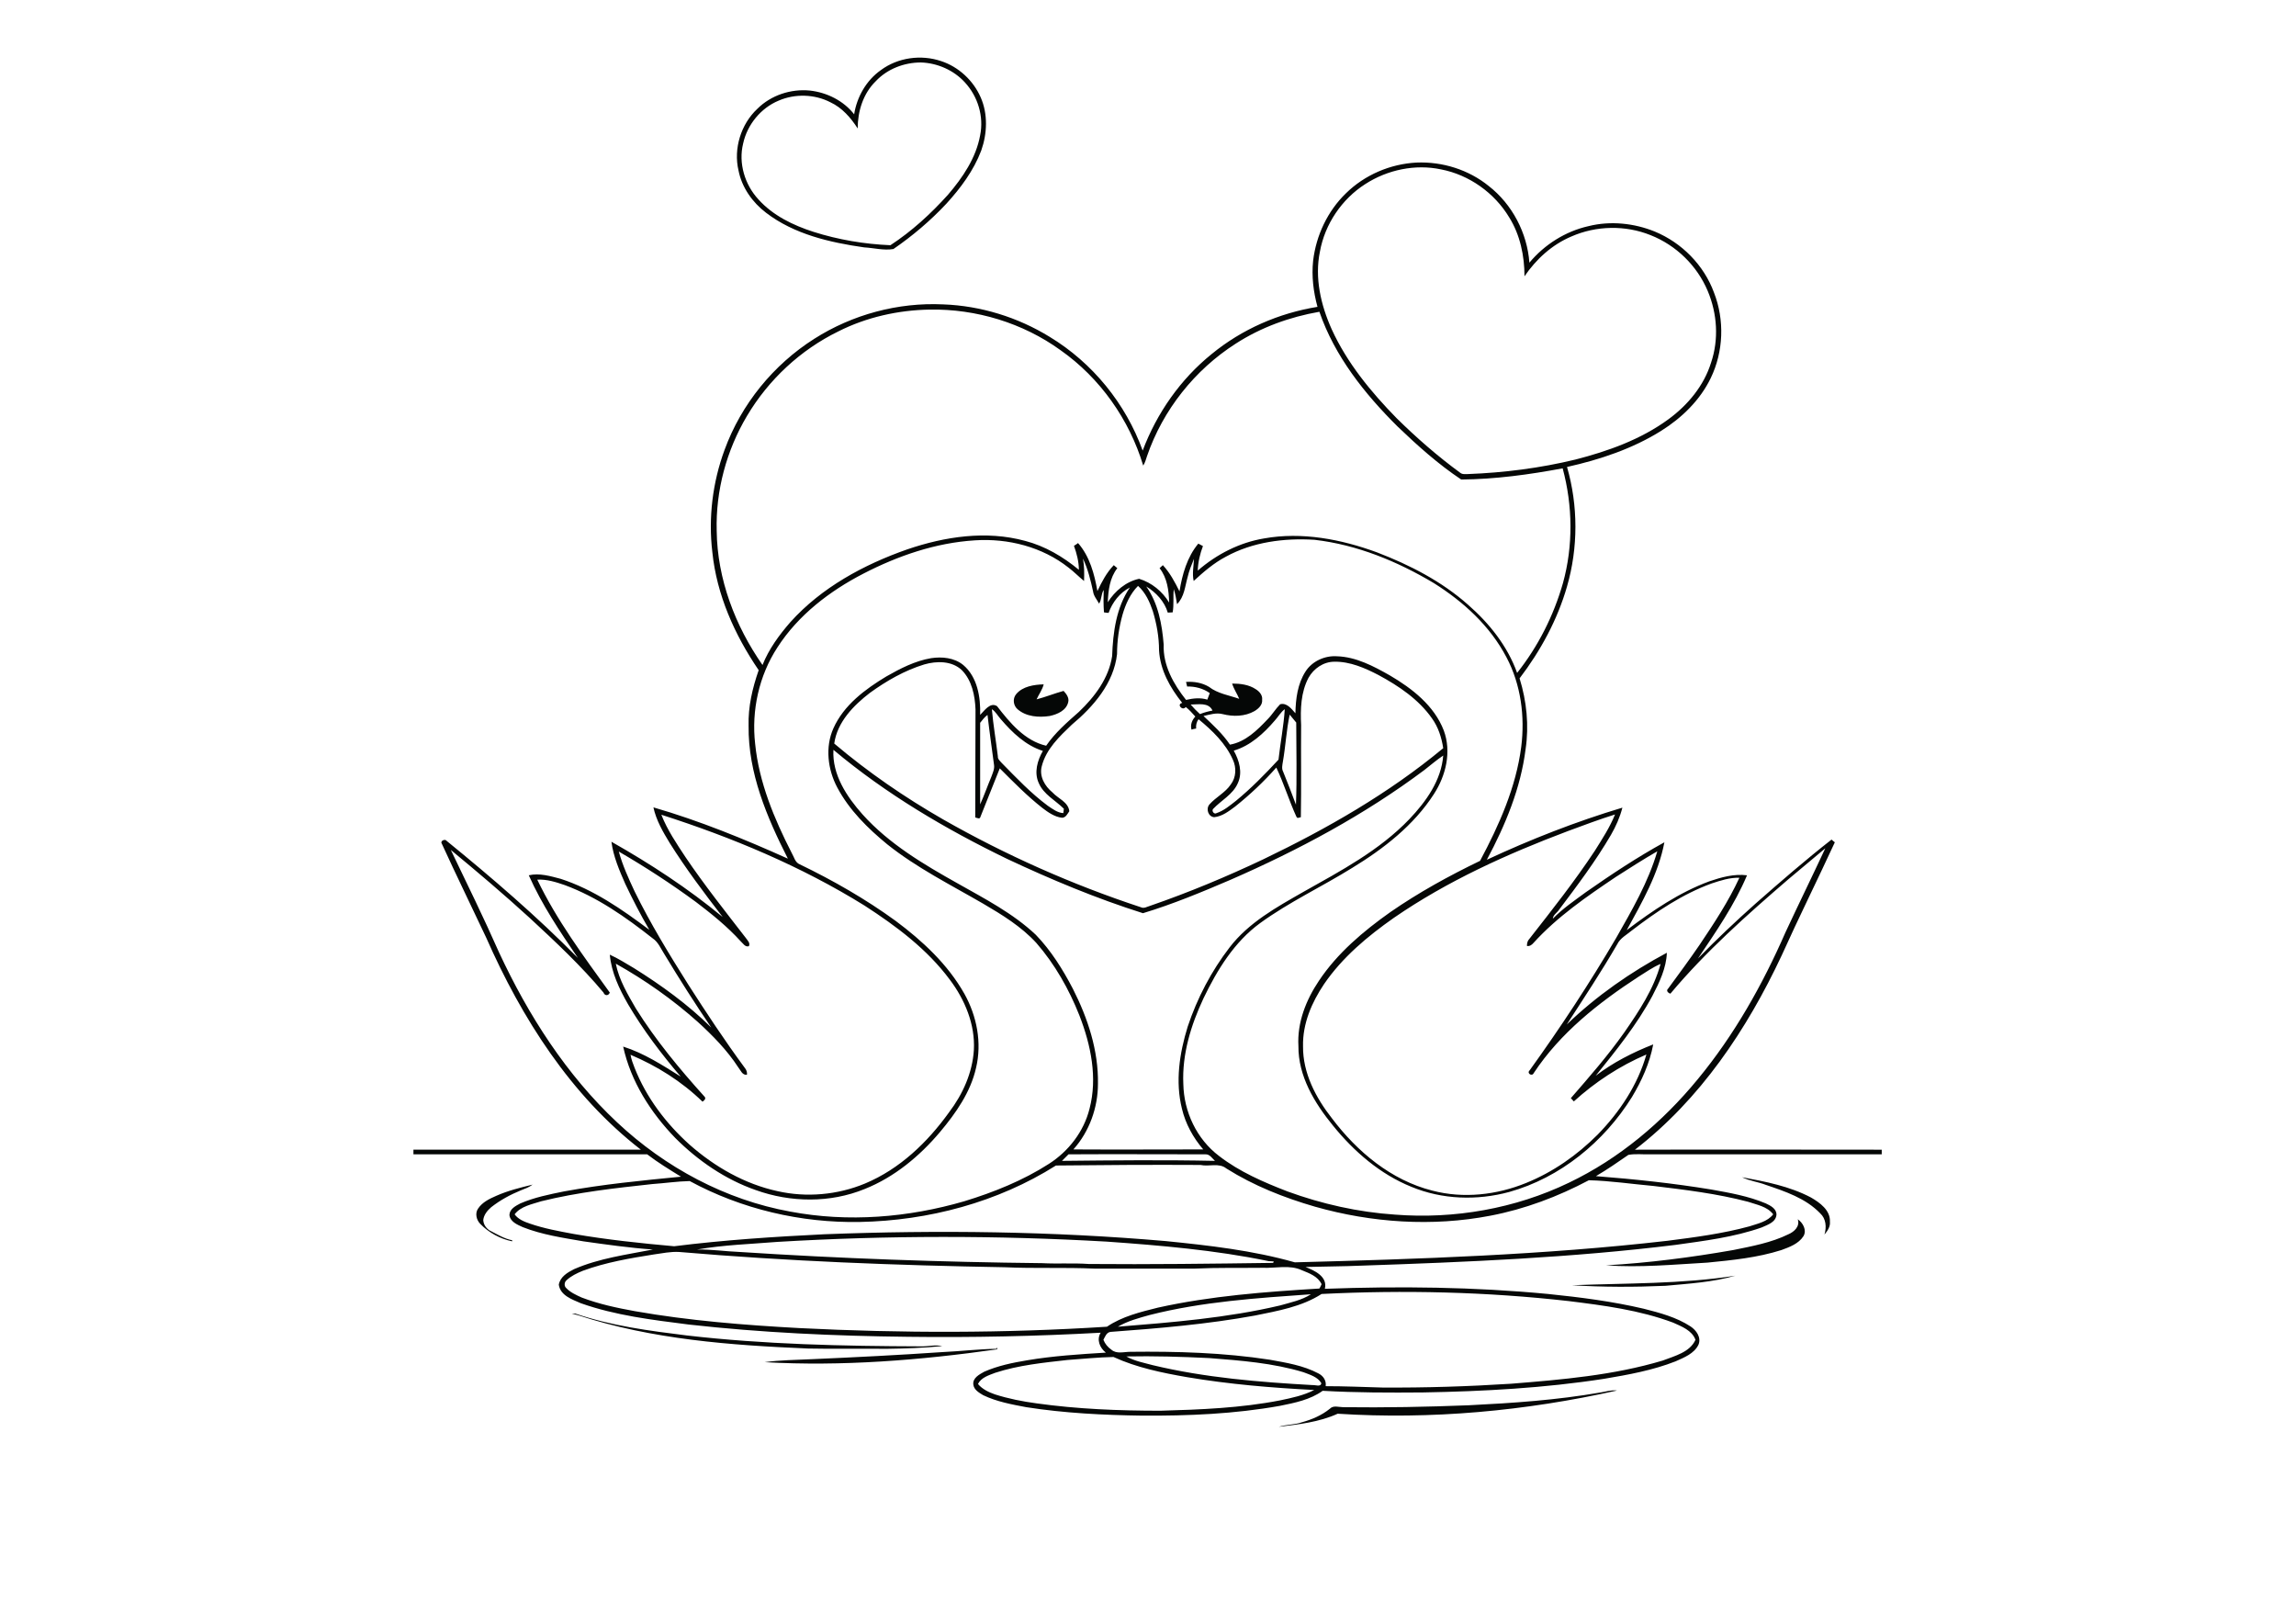 <?xml version="1.0" encoding="utf-8"?>
<!-- Generator: Adobe Illustrator 21.0.2, SVG Export Plug-In . SVG Version: 6.00 Build 0)  -->
<svg version="1.2" baseProfile="tiny" id="Layer_1" xmlns="http://www.w3.org/2000/svg" xmlns:xlink="http://www.w3.org/1999/xlink"
	 x="0px" y="0px" viewBox="0 0 841.9 595.3" overflow="scroll" xml:space="preserve">
<path fill="#050706" d="M586.9,510.5c2-0.3,3.9-1,6-0.7c-33.5,7.5-68.1,10.7-102.4,8.5c-6.8,3.1-14.3,3.9-21.6,4.8
	c2.8-0.9,5.8-0.7,8.6-1.7c3.6-1,7.1-2.5,10.1-4.9c1.3-1.4,3.3-0.6,4.9-0.6c15.3,0.2,30.7-0.1,46-0.7
	C554.7,514.4,570.9,513.3,586.9,510.5 M365.7,494c0,0.2-0.1,0.6-0.1,0.7c-28.2,4-56.8,6.3-85.2,4.7c5.7-0.8,11.5-0.8,17.3-1.1
	c16-0.7,31.9-1.5,47.9-2.6c6.6-0.3,13.1-1.1,19.7-1.2L365.7,494 M209.7,481.6c0.3,0,1,0,1.3,0c13.2,4.5,27.1,6.3,40.8,8
	c28.5,3.3,57.2,3.9,85.8,4c2.6,0.1,5.3-0.7,7.9-0.1c-6.8,0.7-13.6,0.9-20.3,1c-9.6-0.1-19.3,0.1-28.9-0.1
	c-28.4-1.2-57.1-3.3-84.3-12.2C211.2,482,210.5,481.8,209.7,481.6 M576.4,471.2c20-0.8,40.1-0.4,59.9-3.5c-8.3,2.4-17,2.9-25.6,3.7
	C599.3,471.9,587.8,471.9,576.4,471.2 M659.2,447c1.9,1.3,3.4,4,2.1,6.2c-1.8,2.8-5.1,4-8.1,5.1c-8.8,2.8-18,3.7-27.1,4.6
	c-12.4,0.7-24.8,1.9-37.2,1c15.6-0.9,31.2-2.9,46.6-5.6c6.9-1.4,14-2.7,20.3-5.8C657.9,451.6,660.1,449.6,659.2,447 M182,438.4
	c4.3-1.9,8.8-3,13.3-4.1c-1.3,1-2.8,1.5-4.3,2.1c-3.9,1.6-7.6,3.6-10.9,6.2c-1.4,1.2-2.7,2.8-2.9,4.7c0.1,1.8,1.3,3.4,2.9,4.1
	c2.5,1.3,5,2.8,7.7,3.3l0,0.4c-4.4-0.9-8.6-3.2-11.7-6.4c-1.4-1.4-2-3.9-0.8-5.6C176.9,440.7,179.5,439.5,182,438.4 M638.8,431.6
	c8.6,1.6,17.4,3.3,25.2,7.4c3.3,1.9,7.2,4.7,7,8.9c0.2,1.8-0.9,3.4-2,4.7c0.8-2.7,0.6-5.8-1.6-7.8c-5.3-5.5-12.8-8-19.9-10.4
	C644.7,433.3,641.6,433,638.8,431.6 M372.6,254.5c2.4-2.9,6.6-3.5,10.1-3.6c-0.5,2-1.8,3.7-2.6,5.5c3.4-0.9,6.6-2.2,9.9-3.1
	c1,1.1,2.1,2.5,1.7,4.1c-0.7,3.1-4,4.5-6.8,5.1c-4,0.6-8.6,0.3-11.8-2.5C371.6,258.7,371.2,256.2,372.6,254.5 M391.4,498.6
	c-8.9,1-17.9,1.9-26.5,4.7c-2.3,0.9-5.1,1.7-6.3,4.1c1.6,1.9,3.9,3,6.2,3.8c5,1.6,10.1,2.6,15.3,3.3c15,2.1,30.2,2.7,45.4,2.7
	c14.7-0.4,29.5-1,43.9-3.8c4.3-0.9,8.6-1.8,12.5-3.8c-15.6-0.8-31.2-2.1-46.6-4.7c-9.2-1.6-18.5-3.5-27-7.4
	C402.8,497.6,397.1,498.2,391.4,498.6 M413,497.3c3,1.7,6.4,2.3,9.7,3.2c19.2,4.6,39,6.2,58.6,7.3c1-0.1,3,0.8,3.2-0.7
	c-1.3-2.3-4.2-3.1-6.5-4c-11.2-3.4-23-4.3-34.6-5.2C433.2,497.4,423.1,497.1,413,497.3 M421.6,482.1c-4,1.1-8.1,2.2-11.7,4.3
	c19.9-1.6,40-3.2,59.5-7.8c3.8-1.1,7.9-1.9,11.3-4.1C460.9,475.9,440.9,477.2,421.6,482.1 M484.6,474.4c-7.3,4.7-16.1,6.2-24.4,7.9
	c-17.5,3.2-35.3,4.7-53,6c-1.5,0.2-2,1.8-2.6,2.9c0.6,1.5,1.6,2.7,2.9,3.6c1.9,1.7,4.6,0.8,6.9,0.8c17.1-0.2,34.3,0.3,51.2,2.9
	c6.1,1.1,12.3,2.1,17.8,5c1.8,0.9,3,2.6,2.7,4.7c6.9,0,13.9,0.3,20.8,0.5c15.8,0.1,31.5-0.4,47.2-1.4c18.7-1.5,37.6-3.1,55.6-8.5
	c4.4-1.7,9.9-3,12-7.6c-1.3-3.5-5.1-4.9-8.2-6.3c-12.3-4.6-25.4-6.3-38.3-7.9C545.2,473.6,514.8,472.9,484.6,474.4 M239.8,459.9
	c-8.8,1.4-17.7,2.9-26.1,6c-2.2,0.9-4.3,1.9-6,3.5c-0.8,0.7-0.9,2.1-0.1,2.8c1.5,1.6,3.7,2.6,5.7,3.5c6.3,2.4,12.9,3.8,19.5,5
	c19.9,3.5,40.1,5.1,60.3,6.2c37.6,1.9,75.2,1.9,112.8-0.5c5.6-3.8,12.3-5.4,18.7-7c19.4-4.3,39.4-5.8,59.2-7
	c0.3-0.5,0.6-1.1,0.8-1.6c-1.4-2.9-4.5-4-7.2-5.1c-4.5-2.1-9.6-0.7-14.4-0.9c-8.3,0.1-16.6-0.1-24.9,0.3c-12.3,0-24.5,0-36.8,0
	c-10.9-0.5-21.9,0-32.8-0.5c-39.9-0.7-79.7-2.2-119.4-5.6C245.9,458.8,242.8,459.5,239.8,459.9 M285.1,455.3
	c-9.8,0.8-19.7,1.1-29.5,2.8c5.2-0.1,10.5,0.7,15.7,0.9c36.9,2.4,73.8,3.7,110.8,4.1c5.7,0.3,11.4-0.1,17.1,0.3
	c22.5,0.2,45-0.1,67.5-0.4c1.4-0.8-1.4-0.5-1.8-0.7c-19.4-4-39.3-5.7-59.1-7.1C365.7,452.9,325.3,452.9,285.1,455.3 M387.2,427.3
	c-21.4,13.5-46.7,20.2-71.9,20.7c-21.6,0.4-43.4-4.7-62.4-15c-4.6,0.1-9.2,0.8-13.7,1.1c-13.7,1.5-27.4,3-40.7,6.3
	c-3.4,1.1-7.5,1.8-9.8,4.8c1.3,1.8,3.5,2.7,5.6,3.4c5.2,1.8,10.7,2.8,16.1,3.8c12.2,2.1,24.5,3.4,36.8,4.5
	c18.3-2.3,36.7-3.5,55.1-4.4c41.7-1.6,83.5-1.1,125.1,2.5c15.9,1.6,31.9,3.4,47.4,7.8c45.6-1.2,91.3-2.7,136.6-7.9
	c10.1-1.3,20.2-2.6,30.1-5.3c3-1,6.6-1.7,8.7-4.4c-2.2-2.9-6-3.5-9.2-4.6c-11.4-3-23.1-4.4-34.7-5.8c-7.9-0.7-15.8-1.9-23.7-2.1
	c-11.3,6-23.5,10.6-36.1,13c-21.3,4.1-43.5,2.6-64.3-3.3c-11.4-3.3-22.5-7.7-32.5-14c-2.7-2.2-6.4-0.6-9.5-1.3
	C422.4,427,404.8,427.1,387.2,427.3 M391.8,423.2c-0.8,0.8-1.6,1.6-2.4,2.4c18.7-0.2,37.4-0.4,56.1,0c-1-0.9-1.9-2.5-3.5-2.4
	C425.2,423.2,408.5,423.1,391.8,423.2 M574.9,304.7c-22.3,8.4-44.2,18.3-63.8,31.8c-9.7,6.8-18.9,14.5-25.6,24.3
	c-4.5,6.7-7.9,14.5-7.7,22.8c-0.1,9.8,4.7,18.9,10.6,26.4c9.2,12.2,21.7,22.7,36.8,26.5c11.4,3,23.6,1.6,34.4-2.8
	c9.9-4,18.7-10.2,26.2-17.7c8.1-8.3,14.7-18.2,17.9-29.4c-9.8,4.2-18.8,10.1-26.6,17.2c-0.3-0.3-0.8-0.9-1.1-1.2
	c6.8-7.8,13.6-15.6,19.6-24.1c5.4-7.8,10.8-15.9,13.3-25.1c-2.9,1.2-5.5,3.1-8.1,4.7c-14.6,9.5-28.7,20.6-38.4,35.3
	c-0.6,1.4-2.7,0.1-1.5-1c11.3-15.7,21.9-31.8,31.7-48.5c5.8-10.2,11.8-20.5,15.1-31.8c-5.2,3-10.2,6.2-15.2,9.4
	c-10.7,7.2-21.5,14.6-30.2,24.2c-0.6,0.7-1.4,1.3-2.4,1.1c0-1,0.2-1.9,0.9-2.6c8.3-10.6,16.6-21.1,24-32.3c2.7-4.3,5.5-8.6,7.4-13.3
	C586.4,300.4,580.6,302.6,574.9,304.7 M242.5,298.7c2.2,5.6,5.6,10.6,8.9,15.6c6.9,10.2,14.6,19.9,22.1,29.6c0.6,0.9,1.7,1.8,1.1,3
	c-1.4,0.4-2.1-1-3-1.8c-4.9-5.4-10.6-10-16.4-14.4c-9.1-6.7-18.5-12.8-28.3-18.5c1.4,5.1,3.6,9.9,5.8,14.6
	c5.8,11.8,12.7,23.1,19.7,34.2c6.6,10.3,13.4,20.6,20.7,30.5c0.6,0.7,0.9,1.6,0.8,2.5c-1.7,0.3-2.3-1.6-3.2-2.7
	c-4.1-6.3-9.4-11.7-14.9-16.7c-9.2-8.2-19.3-15.3-30-21.3c1.2,6,4.4,11.3,7.4,16.5c7.2,11.5,15.9,22,25,32.1c0.9,0.8,0.1,1.5-0.6,2
	c-7.6-7.4-16.7-13.1-26.4-17.2c0.3,1.7,0.9,3.3,1.5,4.8c4.3,10.9,11.5,20.4,20.2,28.2c9.2,8.1,20.2,14.4,32.2,17
	c10.6,2.4,22,1.4,32.1-2.8c12.7-5.3,22.9-15.1,30.8-26.1c5-6.6,8.6-14.5,9.1-22.9c0.5-9.3-3.3-18.4-8.8-25.7
	C340,348,328.6,339.5,317,332C293.8,317.6,268.4,307,242.5,298.7 M305.6,274.9c-0.5,9.1,4.9,17.2,10.7,23.7
	c9.7,10.8,22.4,18.3,34.9,25.3c9.9,5.6,20.2,10.9,28.6,18.8c5.6,5.8,9.9,12.7,13.6,19.8c5.5,10.8,9.4,22.7,9.2,34.8
	c0,8.7-3.1,17.5-9,24.1c15.9,0.1,31.7,0,47.6,0c-3.7-4.3-6.5-9.4-7.8-14.9c-2.5-10-0.9-20.4,2.1-30.1c3.5-10.5,8.7-20.4,15.4-29.1
	c7-9.1,17.2-14.7,27-20.3c13.7-7.7,27.9-15.2,38.9-26.7c6.1-6.4,11.7-14.2,12.4-23.3c-2.4,1.6-4.6,3.5-6.9,5.3
	c-21.9,16.4-46.2,29.4-71.2,40.3c-10.5,4.5-21.1,8.9-32,12.2c-17.1-5.4-33.6-12.3-49.8-19.9C346.8,304,324.9,291.1,305.6,274.9
	 M470.4,279.3c-0.2,1.2-0.5,2.5,0.1,3.6c1.6,4,3.2,8,4.7,12.1c0.4-10,0.1-20,0.1-30.1c-0.8-1-1.6-1.9-2.4-2.9
	C471.7,267.7,471.4,273.6,470.4,279.3 M359.4,265c0,10,0,20,0,29.9c1.5-3.3,2.7-6.8,4.1-10.1c0.5-1.4,1.2-2.8,1-4.3
	c-0.8-6.1-1.7-12.3-2.4-18.4C361,262.9,360.2,264,359.4,265 M467.5,264.1c-4.1,4.8-9,9.3-15.1,11.1c2,3.6,3.3,8,1.5,11.9
	c-1.8,4.2-6.1,6.3-9.1,9.5c-0.6,0.7,0.4,2.1,1.3,1.5c2.7-0.9,4.9-2.8,7.1-4.5c5.6-4.6,10.7-9.8,15.6-15.1c0.7-6.2,1.9-12.3,2.3-18.5
	C469.6,261.1,468.7,262.8,467.5,264.1 M363.7,260c0.5,5.8,1.5,11.5,2.2,17.3c-0.1,1,0.8,1.7,1.4,2.4c5.4,5.5,10.7,11.1,16.9,15.7
	c1.8,1.2,3.6,2.6,5.7,2.7c0.1-0.4,0.1-1.2,0.2-1.6c-3.1-3.1-7.4-5.2-9.2-9.4c-1.8-3.9-0.5-8.3,1.5-11.8c-6.3-2-11.2-6.7-15.4-11.6
	C365.9,262.5,365.1,260.9,363.7,260 M436.6,258.3c1.1,1.3,2.2,2.4,3.4,3.5c1.5-0.6,3-1,4.6-1.3C443.2,257.4,439.3,258.3,436.6,258.3
	 M417.3,214.8c-2.9,2.9-4.6,6.8-5.7,10.6c-1.3,4.7-2,9.5-2,14.4c-1.2,10.7-8.7,19.3-16.6,25.9c-4.5,4.3-9.4,8.9-11,15.2
	c-1,3.7,1.1,7.3,3.9,9.6c2.1,2.3,5.8,3.5,6.2,6.9c-0.7,1-1.3,2.4-2.7,2.4c-2.7-0.3-5.1-2-7.2-3.6c-5.6-4.4-10.6-9.5-15.6-14.5
	c-2.4,5.9-4.7,11.9-7.1,17.8c-0.2,1-1.3,0.3-1.9,0.2c0.1-13.2,0-26.4,0.1-39.6c-0.2-5.1-1.3-10.6-5-14.4c-3.7-3.5-9.3-3.4-13.8-2.1
	c-7.2,2.2-13.8,6-19.9,10.4c-6,4.6-12,10.7-13.1,18.6c12.4,10.5,25.8,19.7,39.9,27.8c23,13.1,47.3,23.9,72.5,32.2
	c1.2,0.6,2.3-0.2,3.4-0.5c14.2-4.9,28.1-10.7,41.6-17.1c23.3-11.2,45.9-24.1,65.9-40.7c-0.6-3.9-1.8-7.7-4.1-10.9
	c-4.9-7-12.2-11.9-19.6-15.9c-5-2.6-10.5-5-16.2-4.9c-4,0-7.6,2.5-9.5,5.9c-2.8,5.3-3,11.5-2.7,17.3c-0.1,11.3,0.1,22.5-0.1,33.8
	l-1.2,0.3l-0.4-0.4c-2.7-5.9-4.6-12.2-7.4-18.1c-4.6,5.2-9.7,10-15.1,14.3c-2.3,1.7-4.7,3.6-7.7,3.9c-2.2-0.2-3.1-3.1-1.7-4.7
	c2.4-2.7,5.8-4.3,7.8-7.3c2-2.6,2.1-6.2,0.8-9c-2.6-6-7.6-10.8-12.6-14.9c-0.8,1-1,2.2-0.9,3.4c-0.6,0.1-1.2,0.2-1.7,0.4
	c-0.5-1.8,0.2-3.5,1.4-4.8c-1.1-1.2-2.2-2.5-3.5-3.5c-1.2,1.6-3.5-1-1.3-1.5c-4.4-5.5-8.1-12-8.5-19.3c0-4.9-0.9-9.8-2.3-14.4
	C421.6,220.8,420.1,217.3,417.3,214.8 M449.5,204.1c-4.4,2.3-8.2,5.6-11.8,8.9c-0.6-2.7,0-5.4,0.1-8.1c-0.9,2.2-1.8,4.4-2.3,6.6
	c-1,3.5-1.2,7.3-3.9,10c-0.3-1.8-0.6-3.7-1.2-5.5c-0.3,2.8,0.1,5.6-0.4,8.5c-0.4,0-1.3,0.1-1.8,0.1c-1.2-4.1-4.3-7.4-7.9-9.6
	c4.4,6.2,5.8,13.9,6.4,21.3c-0.3,7.6,3.6,14.5,8.2,20.3c2.6-0.6,5.3-0.9,7.8-0.1c0.3-0.8,0.6-1.6,0.9-2.4c-2.4-1.7-5.4-2.5-8.3-2.4
	c-0.1-0.4-0.3-1.3-0.4-1.7c2.9-0.2,5.9,0.3,8.4,1.8c3.2,2.5,7.4,3.1,11.1,4.4c-0.8-1.9-2-3.6-2.6-5.6c3,0,6.2,0.4,8.7,2.1
	c1.3,0.8,2.5,2.2,2.3,3.8c0.2,1.9-1.3,3.3-2.8,4.2c-3.5,2-7.8,2.1-11.7,1.1c-2.4-0.6-4.7,0.2-7,0.7c3.5,3.3,7,6.5,9.7,10.5
	c5.7-1,10-5.3,13.8-9.3c1.7-1.7,2.9-3.8,4.6-5.5c2.4-0.7,4.2,1.7,5.6,3.3c0.1-5.3,0.8-10.8,3.7-15.3c2.4-3.8,7.1-5.9,11.5-5.6
	c7,0.2,13.4,3.6,19.4,7c8.2,4.8,16.3,11.1,19.8,20.2c2.9,7.8,0.8,16.5-3.6,23.3c-7.4,11.5-18.5,20.1-30,27.1
	c-11.1,6.9-23.1,12.5-33.7,20.2c-9.5,6.9-15.8,17.2-20.8,27.6c-4.6,9.8-7.9,20.5-7.4,31.4c0.2,10.2,4.9,20.2,13.1,26.4
	c7.5,5.8,16.3,9.6,25.1,13c12.6,4.6,25.9,7.6,39.4,8.5c21.8,1.7,44.1-2.2,63.8-11.7c18.4-8.8,34.3-22.2,47.2-37.9
	c13.4-16.2,23.8-34.7,32.2-53.9c4.8-10.3,9.8-20.5,14.6-30.8c-4.5,3.8-9.1,7.6-13.6,11.4c-15.2,13.1-30.3,26.5-43.2,41.9
	c-0.9-0.3-1.7-1.1-0.8-1.9c3.9-5.3,7.8-10.6,11.5-16c5.3-7.9,10.6-15.9,14.6-24.6c-3.5-0.1-6.9,1-10.2,2.1
	c-10.7,3.9-20.2,10.3-29.2,17.2c-1.9,1.6-4.3,2.8-5.4,5.1c-5.8,10-12.2,19.7-18.5,29.4c10.9-10.5,23.4-19.2,36.7-26.3
	c-0.2,5.6-2.7,10.8-5.3,15.8c-5.7,10.6-13.3,20-20.8,29.3c6.4-4.9,13.7-8.6,21.1-11.5c-1.3,6.9-4.2,13.3-7.8,19.3
	c-10.2,16.4-26.3,29.6-45,34.8c-11.8,3.2-24.6,2.8-35.9-1.9c-11.4-4.6-21-12.9-28.7-22.4c-6.8-8.3-12.8-18.2-12.7-29.2
	c-0.5-8.6,2.8-16.9,7.5-23.9c6.8-10.2,16.3-18.2,26.2-25.2c10.4-7.2,21.5-13.3,32.9-18.8c7-13.1,13.2-27,15.1-41.8
	c1.4-11.1-0.1-22.8-5.4-32.8c-6-11.5-15.8-20.4-26.6-27.2c-13.4-8-28.2-14.1-43.8-15.9C470.9,197.2,459.3,198.7,449.5,204.1
	 M316.6,210.3c-12.4,6.4-23.9,15.2-31.5,27c-6.8,10.4-9.6,23.2-8.2,35.4c1.4,14.1,7,27.5,13.4,40c0.9,1.5,1.2,3.5,3,4.2
	c12.2,5.9,24.1,12.7,35.1,20.7c9.8,7.3,19.1,15.9,25.2,26.7c4.6,8.2,6.5,18,4.3,27.2c-2,8.9-7.4,16.6-13.2,23.5
	c-7.5,8.9-16.8,16.6-27.6,20.9c-12.7,5.2-27.2,5-40,0.4c-11.2-3.9-21.2-10.8-29.5-19.1c-9-9.3-16.3-20.7-19.1-33.5
	c7.6,2.4,14.4,6.8,21.1,11c-7.1-8.3-13.7-17-19.3-26.5c-3.2-5.6-6.1-11.6-6.7-18.2c3.1,1.4,5.9,3.2,8.8,4.9
	c10.1,6.3,19.9,13.4,28.4,21.8c-6-8.8-11.7-17.8-17.2-26.9c-1.3-2-2.2-4.4-4.3-5.8c-9.9-7.8-20.3-15.1-32.2-19.5
	c-3.2-1.1-6.6-2.2-10.1-2c7.1,14.8,17,28.1,26.6,41.4c-0.5,1.3-1.9,1.2-2.3,0c-8.2-9.8-17.6-18.6-27-27.3c-9.4-8.6-19.2-16.9-29-25
	c6,12.5,12.1,24.9,17.7,37.6c10.7,23,24.7,44.9,43.3,62.3c17.6,16.5,39.7,28.4,63.5,32.7c21.2,4,43.2,2.2,63.8-3.8
	c10.8-3.3,21.5-7.6,31-13.7c7.2-4.6,12.8-11.8,14.9-20.2c3-11.4,0.5-23.4-3.7-34.2c-3.8-9.6-9-18.8-15.8-26.6
	c-5.5-6-12.5-10.3-19.5-14.4c-11.9-6.9-24.3-13.1-35.1-21.7c-7.2-5.9-14-12.6-18.4-20.9c-3.5-6.6-4.5-14.8-1.4-21.7
	c3.8-8.5,11.6-14.3,19.4-19c5.1-2.9,10.5-5.7,16.4-6.7c4-0.6,8.5-0.2,11.8,2.5c5.2,4.4,6.4,11.8,6.2,18.3c1.6-1.6,3.7-4.8,6.2-3.2
	c4.7,6.1,10.2,12.7,18,14.5c3.3-4.8,7.7-8.6,12-12.4c5.8-5.5,11-12.4,12.2-20.5c0.3-8.6,1.5-17.8,6.5-25.1c-3.7,1.9-6.4,5.4-7.8,9.3
	c-0.4,0-1.3-0.1-1.7-0.2c-0.2-2.7-0.2-5.5-0.1-8.2c-1,1.5-0.7,3.6-1.7,5c-0.8-1.5-2-2.8-2.2-4.5c-0.9-4.1-1.9-8.2-3.7-12
	c0.5,2.7,0.5,5.4,0.4,8.2c-2-1.6-3.7-3.4-5.7-4.9c-9.6-7.6-22.2-10.8-34.3-10C343,199,329.2,203.8,316.6,210.3 M307.4,121.5
	c-13.9,6.8-25.6,17.7-33.5,31c-7.5,12.6-11.5,27.4-11.1,42.1c0.2,17.7,6.8,34.9,16.8,49.2c2.3-5.8,6.1-11,10.2-15.7
	c11.4-12.7,26.9-21.1,42.9-26.7c13.8-4.7,28.9-7,43.2-3.1c7.3,1.9,13.9,5.8,19.7,10.6c0-3-0.8-6-1.8-8.8c0.4-0.2,1.1-0.7,1.5-1
	c4.3,4.9,6,11.4,7.1,17.6c1.6-3.4,3.4-6.8,6-9.5c0.3,0.3,1,0.8,1.3,1.1c-2.8,3.6-3.3,8.1-3.5,12.5c2.6-4.1,6.7-7.6,11.5-8.6
	c4.6,1.4,8.5,4.6,11,8.7c-0.1-4.4-0.7-9-3.5-12.6c0.3-0.3,0.9-0.8,1.2-1.1c2.6,2.8,4.4,6.2,6.1,9.6c1-6.2,2.8-12.6,6.9-17.5
	c0.4,0.2,1.3,0.7,1.7,0.9c-1.1,2.9-1.8,5.9-1.9,9c6.9-6,15.3-10.3,24.3-11.8c13.9-2.5,28.3,0.3,41.4,5.1c12,4.6,23.7,10.6,33.4,19.2
	c7.8,6.8,14.5,15.2,18,25c7.7-9.7,13.4-21,16.8-32.9c3.8-13.7,3.6-28.4-0.1-42.1c-12.3,2.3-24.7,4-37.2,4.1
	c-8.4-5.6-16-12.4-23.3-19.4c-12.1-12-23.1-25.8-28.7-42.1c-10.9,1.9-21.4,5.7-30.7,11.7c-15,9.6-26.7,24.3-32.5,41.2
	c-0.4,1.2-0.7,2.4-1.4,3.5c-5.1-16.9-15.8-32.1-30.3-42.3c-13.8-10-31-15.2-48-14.9C329.3,113.7,317.7,116.3,307.4,121.5
	 M500.6,67.5C492,73,485.8,82.2,484,92.2c-2,9.6,0.3,19.6,4.3,28.5c5.6,12.3,14.4,23,23.8,32.6c7.3,7.2,15.1,14,23.3,20
	c0.8,0.7,2,0.5,2.9,0.5c13.2-0.5,26.5-2.2,39.3-5.3c12.1-3.1,24.1-7.4,34.2-14.8c7.1-5.2,13-12.3,15.6-20.7c2.9-8.5,2.3-18-1.2-26.3
	c-3.9-9.3-11.6-16.8-21-20.5c-9.2-3.7-19.9-3.5-29,0.5c-7.1,3-12.9,8.3-17.2,14.6c0-7.5-1.6-15.2-5.6-21.6c-5.4-9-14.7-15.6-25-17.6
	C519,60.1,508.8,62.2,500.6,67.5 M493.5,70.9c6.9-6.8,16.3-10.8,25.9-11.3c9.5-0.4,19.1,2.6,26.5,8.6c8.6,6.7,14.1,17.2,14.9,28.1
	c5.5-6.6,13.2-11.5,21.7-13.4c8-2,16.7-1.1,24.3,2c9.9,4.1,18,12.3,21.7,22.4c3.9,10,3.5,21.6-1.2,31.3
	c-3.9,8.1-10.6,14.6-18.1,19.3c-10.5,6.6-22.5,10.6-34.6,13.3c4.1,14.2,4.1,29.6,0,43.8c-3.5,12.2-9.7,23.6-17.4,33.7
	c2.6,8.4,3.5,17.3,2.2,26c-1.8,14.3-7.4,27.8-14.2,40.5c16.1-7.5,32.7-14,49.7-19.1c-0.9,3.5-2.4,6.9-4.2,10
	c-5.6,9.6-12.3,18.5-19,27.4c-0.7,1.1-2.2,1.9-2.3,3.3c3.6-3.7,7.9-6.6,12.1-9.7c9.3-6.5,18.8-12.8,28.8-18.3
	c-2.2,11.6-8.2,22-13.8,32.2c9.4-7.1,19.2-13.8,30.3-17.9c4.4-1.5,9.1-2.8,13.8-2.2c-4.6,10.9-11.4,20.7-18,30.5
	c6.8-7,13.8-13.6,21.1-20.1c9.1-8,18.3-16,27.9-23.5c0.3,0.3,0.9,0.8,1.2,1c-6.4,13.9-13.2,27.5-19.5,41.5
	c-12.7,27.1-29.9,52.8-53.8,71.2c30.2-0.1,60.3,0,90.5,0v1.7c-28.2,0-56.5,0-84.7,0c-2.7,0.1-5.5-0.3-8.2,0.2
	c-3.9,2.7-7.8,5.4-11.9,7.8c14.2,1.1,28.3,2.6,42.3,4.9c6.7,1.2,13.6,2.4,20,5.1c1.7,0.8,3.9,1.9,3.9,4.1c-0.2,2.8-3.2,3.7-5.4,4.7
	c-10.2,3.6-21,4.9-31.6,6.4c-38.1,4.7-76.5,6.3-114.9,7.6c-6.9,0.3-13.9,0.3-20.8,0.5c3.3,1.3,8.2,3.5,7.1,8
	c27.3-1,54.7-0.7,81.9,1.9c11.7,1.2,23.5,2.7,35,5.4c5.9,1.5,12,3.1,17.2,6.5c2.1,1.4,4,4,2.9,6.7c-1.6,3.3-5.3,4.7-8.4,6.1
	c-8.4,3.3-17.3,4.9-26.2,6.4c-21.9,3.4-44.2,4.6-66.4,5c-12.3,0.1-24.5,0.1-36.8-0.6c-4.6,3.3-10.2,4.4-15.6,5.5
	c-16.7,3-33.7,3.7-50.6,3.6c-14.2-0.2-28.5-0.9-42.5-3.1c-5.3-1-10.8-2-15.8-4.4c-1.5-0.9-3.4-2-3.6-3.9c-0.3-2.4,2.2-3.7,4-4.7
	c5-2.2,10.4-3.3,15.8-4.2c9.5-1.6,19.1-2.2,28.8-2.8c-2.2-1.7-3.5-4.7-1.9-7.3c-23.5,1.3-47.1,1.8-70.7,1.5
	c-26.9-0.3-53.7-1.5-80.4-4.5c-13.3-1.7-26.8-3.3-39.5-7.8c-3.2-1.4-7.5-2.8-8.1-6.8c0.5-2.9,3.2-4.5,5.6-5.7
	c9.2-4,19.2-5.3,28.9-7.2c-8.5-0.6-17-1.8-25.5-3c-7.5-1.3-15.1-2.4-22.2-5.2c-2-0.9-4.7-2-4.9-4.5c0.1-2.2,2.3-3.3,4-4.2
	c5.1-2.2,10.6-3.3,16-4.4c14.2-2.6,28.5-4,42.9-5.4c-4.2-2.6-8.5-5.2-12.4-8.2c-28.6,0-57.1,0-85.7,0v-1.7c27.8,0,55.6,0,83.4,0
	c-25.7-19.9-43.7-48.2-56.7-77.7c-5.4-11.5-11-22.9-16.3-34.5c-0.7-1,1.2-1.9,1.8-1c16.7,13.6,33,27.6,48.1,42.9
	c-6.6-9.7-13.2-19.5-18-30.3c3.9-0.9,7.9,0.3,11.7,1.3c12,3.9,22.5,11.2,32.5,18.7c-3.2-5.5-6.1-11.1-8.8-16.8
	c-2.2-5-4.4-10.1-5.1-15.5c14.3,8.1,28.1,17.1,40.8,27.6c-6.8-8.8-13.5-17.7-19.4-27.1c-2.5-4.1-5-8.4-6-13.1
	c16.9,4.9,33.3,11.6,49.3,18.8c-7.7-15.2-14.6-31.4-14.4-48.7c-0.2-7,1.4-13.8,3.7-20.4c-8.8-12.9-15.4-27.6-17-43.3
	c-1.5-12.6,0.1-25.6,4.5-37.5c6.1-16.7,17.9-31.2,32.9-40.7c14-8.9,30.7-13.4,47.3-12.6c13.7,0.5,27.3,4.7,39,11.9
	c15.7,9.5,27.9,24.5,34.1,41.7c5.2-13.8,13.9-26.2,25.3-35.4c11.1-9.1,24.6-15,38.8-17.3c-1.5-5.5-2.2-11.2-1.6-16.9
	C482.6,86.3,486.8,77.4,493.5,70.9 M321.1,29.8c-4.6,4.5-6.6,11-6.6,17.3c-2.5-3.9-5.7-7.6-10-9.6c-5.8-3-13-3.2-19-0.6
	c-6.5,2.7-11.5,8.8-13,15.7c-1.8,7.2,0.6,15.1,5.6,20.5c5.3,5.9,12.7,9.5,20.2,11.9c9.1,2.9,18.7,4.5,28.2,4.9
	c7.8-5.1,14.8-11.5,21.1-18.5c5.4-6.3,10.3-13.5,11.8-21.8c1.4-6.9-0.8-14.2-5.6-19.4c-4.1-4.5-10.1-7.1-16.1-7.3
	C331.5,22.9,325.3,25.3,321.1,29.8 M323,25.7c6.2-4.6,14.7-5.8,22.1-3.3c6.4,2.1,11.8,7.1,14.5,13.3c2.7,6.1,2.4,13.3,0.2,19.5
	C357,62.6,352.2,69,347,74.7c-5.8,6.2-12.4,11.8-19.4,16.6c-3.5,0.6-7.1-0.4-10.7-0.6c-12.6-1.8-25.7-4.8-36-12.7
	c-5-3.8-8.9-9.3-10.1-15.5c-1.9-8,0.9-17,6.9-22.6c5-5,12.3-7.4,19.3-6.7c6.2,0.7,12.3,3.7,16.2,8.7C314.2,35.6,317.6,29.5,323,25.7
	"/>
</svg>
